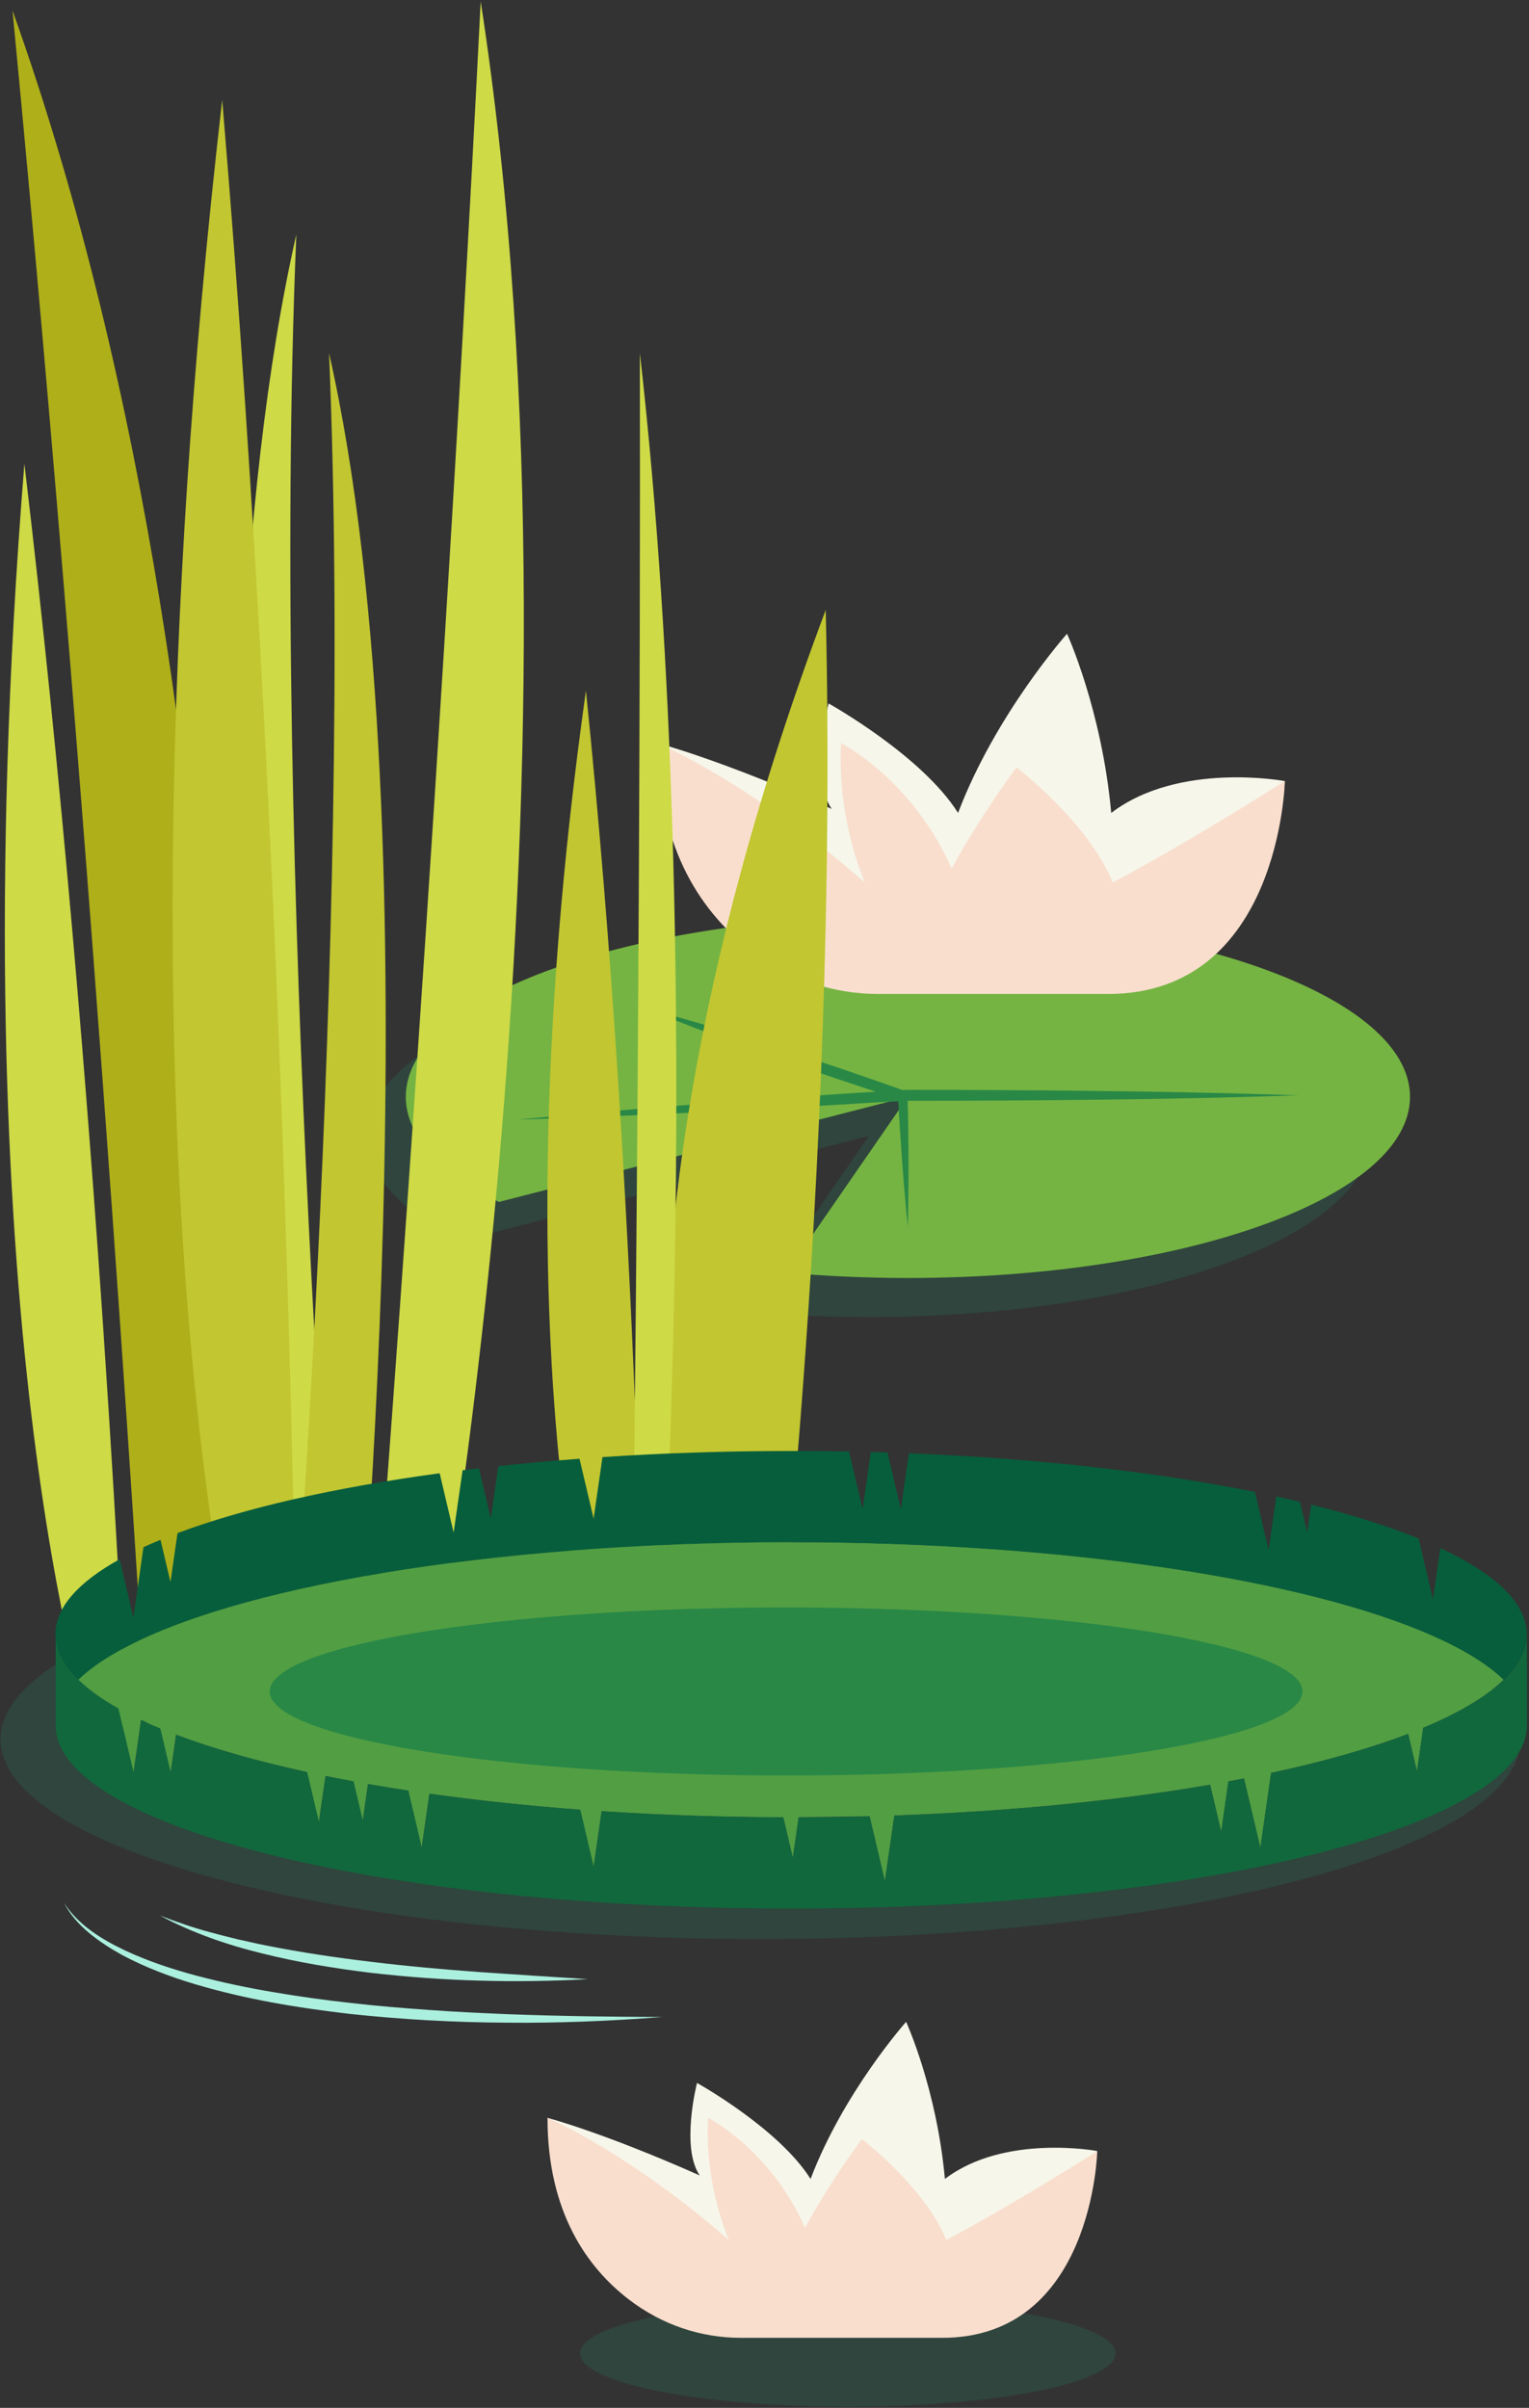 <?xml version="1.0" encoding="UTF-8"?> <svg xmlns="http://www.w3.org/2000/svg" width="649" height="1022" viewBox="0 0 649 1022" fill="none"><rect x="0" y="0" width="649" height="1022" fill="#333333" stroke="none"/> <path d="M281.398 856.071C259.296 857.798 237.102 858.731 214.907 858.498C192.712 858.381 170.494 857.144 148.393 854.764C126.315 852.196 104.261 848.556 82.86 842.184C72.171 839.01 61.669 835.019 51.796 829.768C46.895 827.038 42.158 824.027 37.864 820.456C33.569 816.886 29.742 812.638 27.198 807.714C33.313 817.096 43.021 823.047 52.847 827.738C62.789 832.406 73.244 835.86 83.886 838.684C94.529 841.461 105.311 843.771 116.186 845.568C127.039 847.435 137.984 848.929 148.953 850.143C159.922 851.403 170.915 852.313 181.93 853.083C192.946 853.923 203.985 854.39 215.024 854.88C237.125 855.72 259.25 856.024 281.421 856.094L281.398 856.071Z" fill="#ABF0DE"></path> <path d="M249.774 840.014C234.348 840.854 218.874 841.111 203.424 840.644C187.975 840.247 172.525 839.081 157.145 837.307C141.765 835.416 126.455 832.896 111.402 829.138C96.349 825.474 81.529 820.34 67.9 813.035C75.135 815.789 82.369 818.356 89.814 820.27C93.502 821.32 97.259 822.184 100.97 823.141C104.727 823.911 108.438 824.868 112.219 825.591C127.272 828.602 142.465 830.889 157.705 832.686C172.945 834.553 188.278 835.907 203.635 837.027C218.991 838.1 234.371 839.081 249.797 840.037L249.774 840.014Z" fill="#ABF0DE"></path> <g style="mix-blend-mode:multiply" opacity="0.2"> <path d="M368.799 405.224C251.105 405.224 155.675 439.647 155.675 482.123C155.675 498.763 170.308 514.166 195.21 526.746L368.799 482.123L317.245 556.758C333.745 558.229 351.015 559.022 368.799 559.022C486.494 559.022 581.923 524.598 581.923 482.123C581.923 439.647 486.517 405.224 368.799 405.224Z" fill="#1D8B64"></path> </g> <path d="M385.369 388.631C267.675 388.631 172.245 423.055 172.245 465.53C172.245 482.17 186.878 497.574 211.78 510.153L385.369 465.53L333.815 540.166C350.315 541.636 367.585 542.429 385.369 542.429C503.064 542.429 598.493 508.006 598.493 465.53C598.493 423.055 503.087 388.631 385.369 388.631Z" fill="#75B442"></path> <path d="M219.458 475.238C247.02 472.601 274.629 470.244 302.239 468.19C329.848 466.136 357.48 464.106 385.136 462.565C412.838 462.612 440.517 462.705 468.22 463.079C495.922 463.382 523.601 463.989 551.28 464.899C523.601 465.809 495.945 466.416 468.266 466.72C440.611 467.093 412.932 467.186 385.276 467.233C371.46 467.817 357.667 468.843 343.851 469.59L302.425 471.807C274.793 473.231 247.16 474.375 219.481 475.215L219.458 475.238Z" fill="#298846"></path> <path d="M385.369 521.004C384.856 516.337 384.459 511.669 384.062 507.001C383.642 502.334 383.245 497.666 382.919 492.998C382.242 483.663 381.635 474.328 381.145 464.969L382.545 466.86C373.327 463.942 364.178 460.838 355.006 457.804C345.881 454.654 336.709 451.573 327.63 448.306C318.529 445.085 309.45 441.748 300.395 438.34C295.867 436.66 291.363 434.91 286.859 433.113C282.354 431.339 277.85 429.589 273.393 427.698C278.084 428.912 282.728 430.265 287.372 431.596C292.04 432.903 296.661 434.256 301.282 435.657C310.547 438.434 319.766 441.328 328.961 444.292C338.179 447.209 347.305 450.336 356.476 453.394C365.602 456.544 374.75 459.648 383.852 462.939L385.229 463.429V464.829C385.486 474.188 385.603 483.546 385.626 492.905C385.673 497.596 385.626 502.264 385.556 506.955C385.509 511.646 385.486 516.313 385.322 521.004H385.369Z" fill="#298846"></path> <path d="M279.297 315.465C279.297 315.465 305.436 322.233 353.023 343.331C343.641 329.818 351.692 298.568 351.692 298.568C351.692 298.568 391.227 320.53 406.654 345.035C422.734 302.793 452.91 268.999 452.91 268.999C452.91 268.999 467.66 301.089 471.674 345.035C500.497 323.074 545.399 331.522 545.399 331.522C545.399 331.522 512.563 397.406 417.389 397.406C322.216 397.406 279.321 315.465 279.321 315.465H279.297Z" fill="#F6F6EA"></path> <path d="M279.297 315.465C279.297 315.465 318.832 332.362 367.096 374.604C354.353 343.354 357.037 315.465 357.037 315.465C357.037 315.465 387.19 330.682 403.947 368.676C415.359 347.345 431.439 325.711 431.439 325.711C431.439 325.711 462.035 349.049 472.327 374.581C507.171 356.004 545.376 331.499 545.376 331.499C545.376 331.499 543.369 421.887 470.297 421.887H372.907C353.769 421.887 334.819 415.773 318.482 403.193C298.878 388.094 279.274 361.488 279.274 315.442L279.297 315.465Z" fill="#F9DECD"></path> <path d="M38.356 733.3C38.356 733.3 -18.846 559.898 10.35 196.802C42.417 466.265 53.526 732.857 53.526 732.857L38.356 733.3Z" fill="#CEDA46"></path> <path d="M258.178 733.58C258.178 733.58 206.997 590.074 248.703 293.119C271.457 514.761 273.348 733.58 273.348 733.58H258.178Z" fill="#C2C630"></path> <path d="M62.324 735.19C62.324 735.19 41.576 382.2 5.309 4.472C121.58 329.829 91.917 732.576 91.917 732.576L62.324 735.214V735.19Z" fill="#AFAF19"></path> <path d="M114.415 733.58C114.415 733.58 74.6 324.741 125.78 99.528C114.415 371.511 144.731 733.58 144.731 733.58H114.391H114.415Z" fill="#CEDA46"></path> <path d="M106.527 733.579C106.527 733.579 40.643 508.366 94.321 42.373C123.61 390.205 126.037 733.579 126.037 733.579H106.527Z" fill="#C2C630"></path> <path d="M300.677 733.486C300.677 733.486 234.28 568.369 350.481 258.904C356.315 501.645 326.722 736.8 326.722 736.8L300.677 733.486Z" fill="#C2C630"></path> <path d="M156.4 731.946C156.4 731.946 184.896 379.54 204.033 0.598C256.101 338.068 180.602 733.183 180.602 733.183L156.4 731.946Z" fill="#CEDA46"></path> <path d="M267.817 733.58C267.817 733.58 272.041 452.098 271.597 149.892C301.937 416.204 278.319 733.58 278.319 733.58H267.817Z" fill="#CEDA46"></path> <path d="M150.146 733.58C150.146 733.58 186.81 357.205 139.667 149.892C150.146 400.264 122.21 733.58 122.21 733.58H150.146Z" fill="#C2C630"></path> <g style="mix-blend-mode:multiply" opacity="0.2"> <path d="M322.823 823C500.992 823 645.427 785.049 645.427 738.235C645.427 691.421 500.992 653.471 322.823 653.471C144.654 653.471 0.219 691.421 0.219 738.235C0.219 785.049 144.654 823 322.823 823Z" fill="#1D8B64"></path> </g> <path d="M638.309 712.937C631.447 706.263 621.108 699.938 607.829 694.08C554.245 670.462 452.513 654.522 335.799 654.522C207.999 654.522 98.17 673.636 49.836 701.012C43.092 704.839 37.537 708.807 33.29 712.914C37.607 717.115 43.278 721.176 50.21 725.05L56.651 752.379L59.872 729.998C62.462 731.211 65.146 732.401 67.97 733.568L72.404 752.379L74.715 736.252C90.305 742.157 109.045 747.501 130.306 752.122L135.324 773.407L138.148 753.779C142.022 754.573 145.99 755.343 150.004 756.066L153.948 772.8L156.188 757.187C161.743 758.167 167.437 759.1 173.249 759.987L178.966 784.236L182.257 761.294C202.305 764.118 223.752 766.405 246.25 768.086L251.968 792.334L255.352 768.716C279.998 770.349 305.81 771.236 332.462 771.306L336.523 788.53L338.996 771.306L369.103 770.886L375.591 798.425L379.605 770.559C428.918 768.832 474.545 764.235 513.659 757.49L518.35 777.421L521.408 756.09C523.625 755.67 525.842 755.273 528.036 754.83L534.967 784.212L539.541 752.472C561.923 747.665 581.527 742.087 597.7 735.902L601.434 751.772L604.095 733.335C619.195 727.034 630.817 720.172 638.309 712.891V712.937Z" fill="#529E43"></path> <path d="M638.309 712.937C630.817 720.219 619.195 727.104 604.095 733.382L601.434 751.819L597.7 735.949C581.527 742.133 561.923 747.711 539.541 752.519L534.967 784.259L528.036 754.876C525.865 755.296 523.648 755.716 521.408 756.136L518.35 777.467L513.659 757.537C474.545 764.305 428.942 768.879 379.628 770.606L375.614 798.472L369.126 770.933C359.231 771.189 349.172 771.329 339.02 771.353L336.546 788.576L332.485 771.353C305.856 771.283 280.021 770.396 255.399 768.762L252.015 792.38L246.297 768.132C223.799 766.452 202.375 764.165 182.327 761.341L179.036 784.282L173.319 760.034C167.507 759.147 161.813 758.213 156.258 757.233L154.018 772.846L150.074 756.113C146.036 755.366 142.092 754.596 138.218 753.826L135.394 773.453L130.376 752.169C109.092 747.524 90.375 742.203 74.785 736.299L72.474 752.426L68.04 733.615C65.216 732.448 62.509 731.258 59.942 730.044L56.721 752.426L50.28 725.097C43.348 721.199 37.677 717.138 33.359 712.961C29.485 709.203 26.731 705.329 25.144 701.362L23.627 694.71V732.308C23.604 775.25 163.4 810.071 335.846 810.071C508.292 810.071 648.111 775.25 648.111 732.308V693.613C648.111 700.288 644.727 706.776 638.355 712.961L638.309 712.937Z" fill="#11683D"></path> <path d="M611.376 657.019L608.226 678.864L602.134 652.982C589.228 647.754 573.918 642.923 556.555 638.605L554.851 650.414L551.794 637.438C548.503 636.645 545.166 635.898 541.735 635.151L538.468 657.859L532.657 633.237C491.185 624.836 440.914 619.025 385.789 616.831L382.382 640.542L376.711 616.504C374.354 616.434 371.996 616.364 369.616 616.294L366.139 640.542L360.374 616.084C352.252 615.921 344.037 615.851 335.752 615.851C308.073 615.851 281.258 616.761 255.726 618.441L251.968 644.557L245.97 619.141C234.185 620.028 222.679 621.078 211.523 622.269L208.326 644.557L203.285 623.202C200.951 623.482 198.664 623.762 196.353 624.042L192.549 650.461L186.621 625.303C141.719 631.394 103.491 640.146 75.345 650.718L72.358 671.465L68.133 653.542C65.636 654.569 63.209 655.619 60.898 656.692L56.604 686.589L50.77 661.803C33.243 671.512 23.511 682.294 23.511 693.637C23.511 696.251 24.047 698.841 25.051 701.385C26.615 705.352 29.392 709.227 33.266 712.984C37.49 708.877 43.068 704.886 49.813 701.082C98.146 673.706 207.999 654.592 335.776 654.592C452.49 654.592 554.221 670.532 607.805 694.15C621.085 700.008 631.424 706.333 638.285 713.007C644.656 706.823 648.04 700.335 648.04 693.66C648.04 680.427 634.761 667.988 611.376 657.066V657.019Z" fill="#075E3C"></path> <path d="M333.675 753.592C454.732 753.592 552.867 737.626 552.867 717.931C552.867 698.236 454.732 682.271 333.675 682.271C212.619 682.271 114.483 698.236 114.483 717.931C114.483 737.626 212.619 753.592 333.675 753.592Z" fill="#298846"></path> <g style="mix-blend-mode:multiply" opacity="0.2"> <path d="M359.837 1021.53C422.608 1021.53 473.494 1011.39 473.494 998.89C473.494 986.387 422.608 976.251 359.837 976.251C297.066 976.251 246.18 986.387 246.18 998.89C246.18 1011.39 297.066 1021.53 359.837 1021.53Z" fill="#1D8B64"></path> </g> <path d="M232.374 898.903C232.374 898.903 255.292 904.823 297.026 923.343C288.806 911.485 295.857 884.076 295.857 884.076C295.857 884.076 330.54 903.338 344.05 924.827C358.153 887.788 384.615 858.152 384.615 858.152C384.615 858.152 397.549 886.303 401.075 924.827C426.35 905.565 465.727 912.97 465.727 912.97C465.727 912.97 436.927 970.756 353.458 970.756C269.989 970.756 232.374 898.885 232.374 898.885V898.903Z" fill="#F6F6EA"></path> <path d="M232.374 898.903C232.374 898.903 267.057 913.711 309.385 950.769C298.214 923.361 300.571 898.903 300.571 898.903C300.571 898.903 327.014 912.245 341.711 945.574C351.714 926.868 365.817 907.903 365.817 907.903C365.817 907.903 392.65 928.371 401.669 950.769C432.232 934.476 465.746 912.988 465.746 912.988C465.746 912.988 463.983 992.263 399.906 992.263H314.507C297.713 992.263 281.086 986.9 266.779 975.877C249.576 962.627 232.393 939.301 232.393 898.921L232.374 898.903Z" fill="#F9DECD"></path> </svg> 